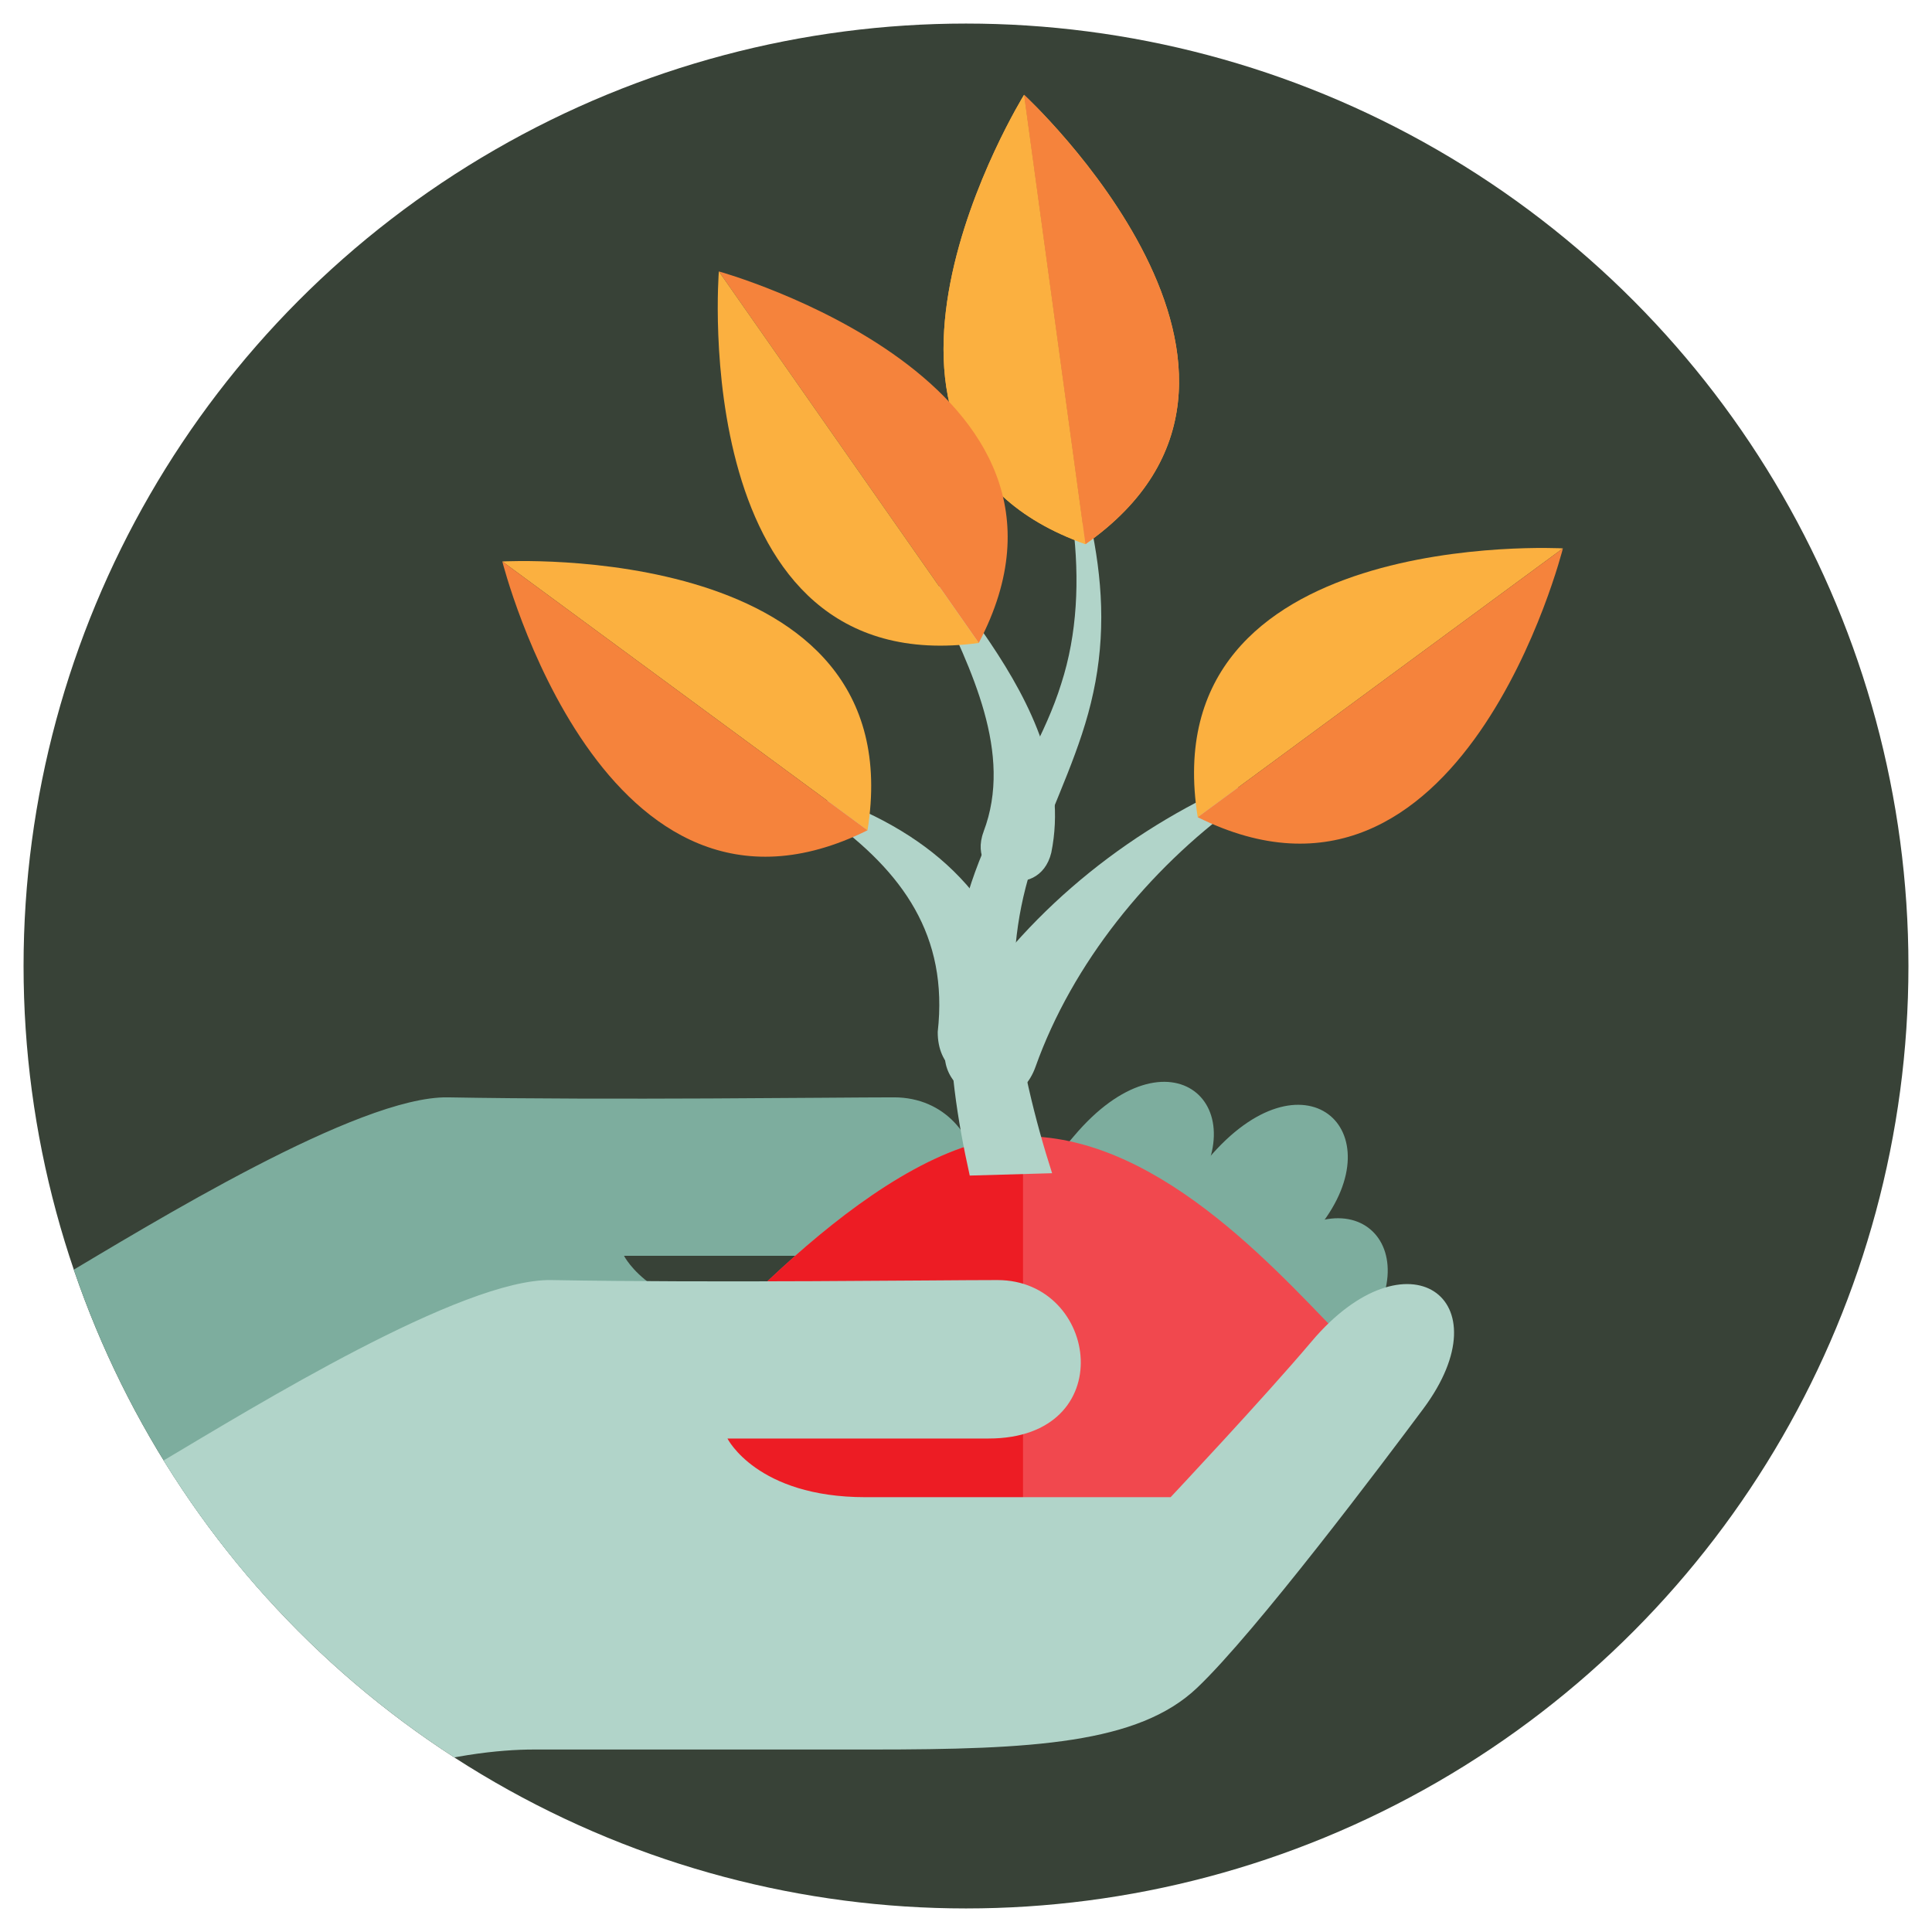 <?xml version="1.0" encoding="UTF-8"?>
<svg xmlns="http://www.w3.org/2000/svg" xmlns:xlink="http://www.w3.org/1999/xlink" id="Holy_Cross_Intro_Section" viewBox="0 0 164 164">
  <defs>
    <style>.cls-1{clip-path:url(#clippath);}.cls-2{fill:#f5833c;}.cls-3{fill:#ed1c24;}.cls-4{fill:#f1484e;}.cls-5{fill:#fbb040;}.cls-6{fill:#7dad9e;}.cls-7{fill:#b1d4c9;}.cls-8{fill:#384237;}</style>
    <clipPath id="clippath">
      <circle class="cls-8" cx="82" cy="82" r="80"></circle>
    </clipPath>
  </defs>
  <circle class="cls-8" cx="82" cy="82" r="80"></circle>
  <g class="cls-1">
    <g>
      <path class="cls-6" d="m4.88,108.6c7.97-4.73,25.56-15.58,33.14-15.45,13.95.25,32.64,0,37.87,0,8.64,0,10.46,13.45-.75,13.45h-22.17s2.49,4.98,11.71,4.98h25.91s7.94-8.45,11.96-13.21c8.06-9.55,15.95-2.49,9.47,5.73-3.4,4.31-14.2,18.94-19.19,23.67-4.98,4.73-13.95,5.23-27.66,5.23h-28.65c-5.73,0-19.13,1.9-29.99,13.03,0-15.53-1.65-37.45-1.65-37.45Z"></path>
      <path class="cls-6" d="m79.22,109.63s7.94-8.45,11.96-13.21c8.06-9.55,15.95-2.49,9.47,5.73-2.24,2.84-7.68,10.15-12.57,16.16"></path>
      <path class="cls-6" d="m93.98,121.21s7.94-8.45,11.96-13.21c8.06-9.55,15.95-2.49,9.47,5.73-2.24,2.84-7.68,10.15-12.57,16.16"></path>
      <path class="cls-4" d="m114.75,114.39c-5.51-5.51-15.88-17.94-27.84-17.94s-26.91,17.57-30.83,21.68c-3.92,4.11,12.89,14.58,25.79,14.2s19.99-.93,32.89-17.94Z"></path>
      <path class="cls-3" d="m86.84,96.46c-11.95.07-26.84,17.57-30.76,21.67-3.92,4.11,12.89,14.58,25.79,14.2,1.76-.05,3.4-.11,4.97-.21v-35.67Z"></path>
      <path class="cls-7" d="m13.66,124.11c7.97-4.73,25.56-15.58,33.14-15.45,13.95.25,32.64,0,37.87,0,8.64,0,10.46,13.45-.75,13.45h-22.17s2.49,4.98,11.71,4.98h25.91s7.94-8.45,11.96-13.21c8.06-9.55,16.51-3.71,9.47,5.73-3.28,4.4-14.2,18.94-19.19,23.67-4.98,4.73-13.95,5.23-27.66,5.23h-28.65c-5.73,0-19.13,1.9-29.99,13.03,0-15.53-1.65-37.45-1.65-37.45Z"></path>
      <path class="cls-7" d="m82.32,99.8c-1.06-4.76-1.82-9.68-1.65-14.71.09-2.51.41-5.03,1.01-7.48.6-2.45,1.48-4.81,2.52-7.01,2.07-4.42,4.55-8.27,5.88-12.55,1.38-4.25,1.56-8.86,1.01-13.44l1.47-.25c.5,2.33.84,4.71.91,7.13.07,2.42-.14,4.88-.66,7.28-1.02,4.83-3.27,9.18-4.76,13.4-1.55,4.23-2.18,8.51-1.89,12.85.26,4.34,1.77,10.31,3.15,14.57l-6.99.2Z"></path>
      <g>
        <g>
          <path class="cls-5" d="m92.14,46.19c-23.63-8.37-5.21-38.14-5.21-38.14l5.21,38.14Z"></path>
          <path class="cls-5" d="m92.14,46.19c20.53-14.4-5.21-38.14-5.21-38.14l5.21,38.14Z"></path>
        </g>
        <g>
          <path class="cls-5" d="m92.14,46.19c-23.63-8.37-5.21-38.14-5.21-38.14l5.21,38.14Z"></path>
          <path class="cls-2" d="m92.14,46.19c20.53-14.4-5.21-38.14-5.21-38.14l5.21,38.14Z"></path>
        </g>
      </g>
      <path class="cls-7" d="m80.72,87.48c5.53-9.21,13.94-16.28,23.54-20.7.93-.41,1.68.93.83,1.5-7.61,5.54-14.06,13.5-17.19,22.28-1.94,5.44-9.78,2.1-7.18-3.08h0Z"></path>
      <path class="cls-5" d="m101.67,69.37c-3.96-24.76,31-22.82,31-22.82l-31,22.82Z"></path>
      <path class="cls-2" d="m101.67,69.37c22.46,11.14,31-22.82,31-22.82l-31,22.82Z"></path>
      <path class="cls-7" d="m79.6,87.59c.92-8.17-2.97-13.57-9.38-18.2-.82-.57-.09-1.89.83-1.5,9.05,3.48,14.78,9.32,16.34,19.13.9,5.86-7.82,6.51-7.79.57h0Z"></path>
      <path class="cls-7" d="m83.49,70.6c2.54-6.67-1.09-13.84-3.98-19.98-.36-.69.63-1.33,1.11-.7,1.18,1.51,2.36,3.03,3.44,4.65,3.47,5.16,6.5,11.3,5.18,17.81-1.04,4.3-7.3,2.37-5.75-1.77h0Z"></path>
      <g>
        <path class="cls-5" d="m73.64,70.48c3.96-24.76-31-22.82-31-22.82l31,22.82Z"></path>
        <path class="cls-2" d="m73.64,70.48c-22.46,11.14-31-22.82-31-22.82l31,22.82Z"></path>
      </g>
      <g>
        <path class="cls-2" d="m83.08,54.58c11.68-22.19-22.06-31.54-22.06-31.54l22.06,31.54Z"></path>
        <path class="cls-5" d="m83.08,54.58c-24.84,3.36-22.06-31.54-22.06-31.54l22.06,31.54Z"></path>
      </g>
    </g>
  </g>
</svg>
